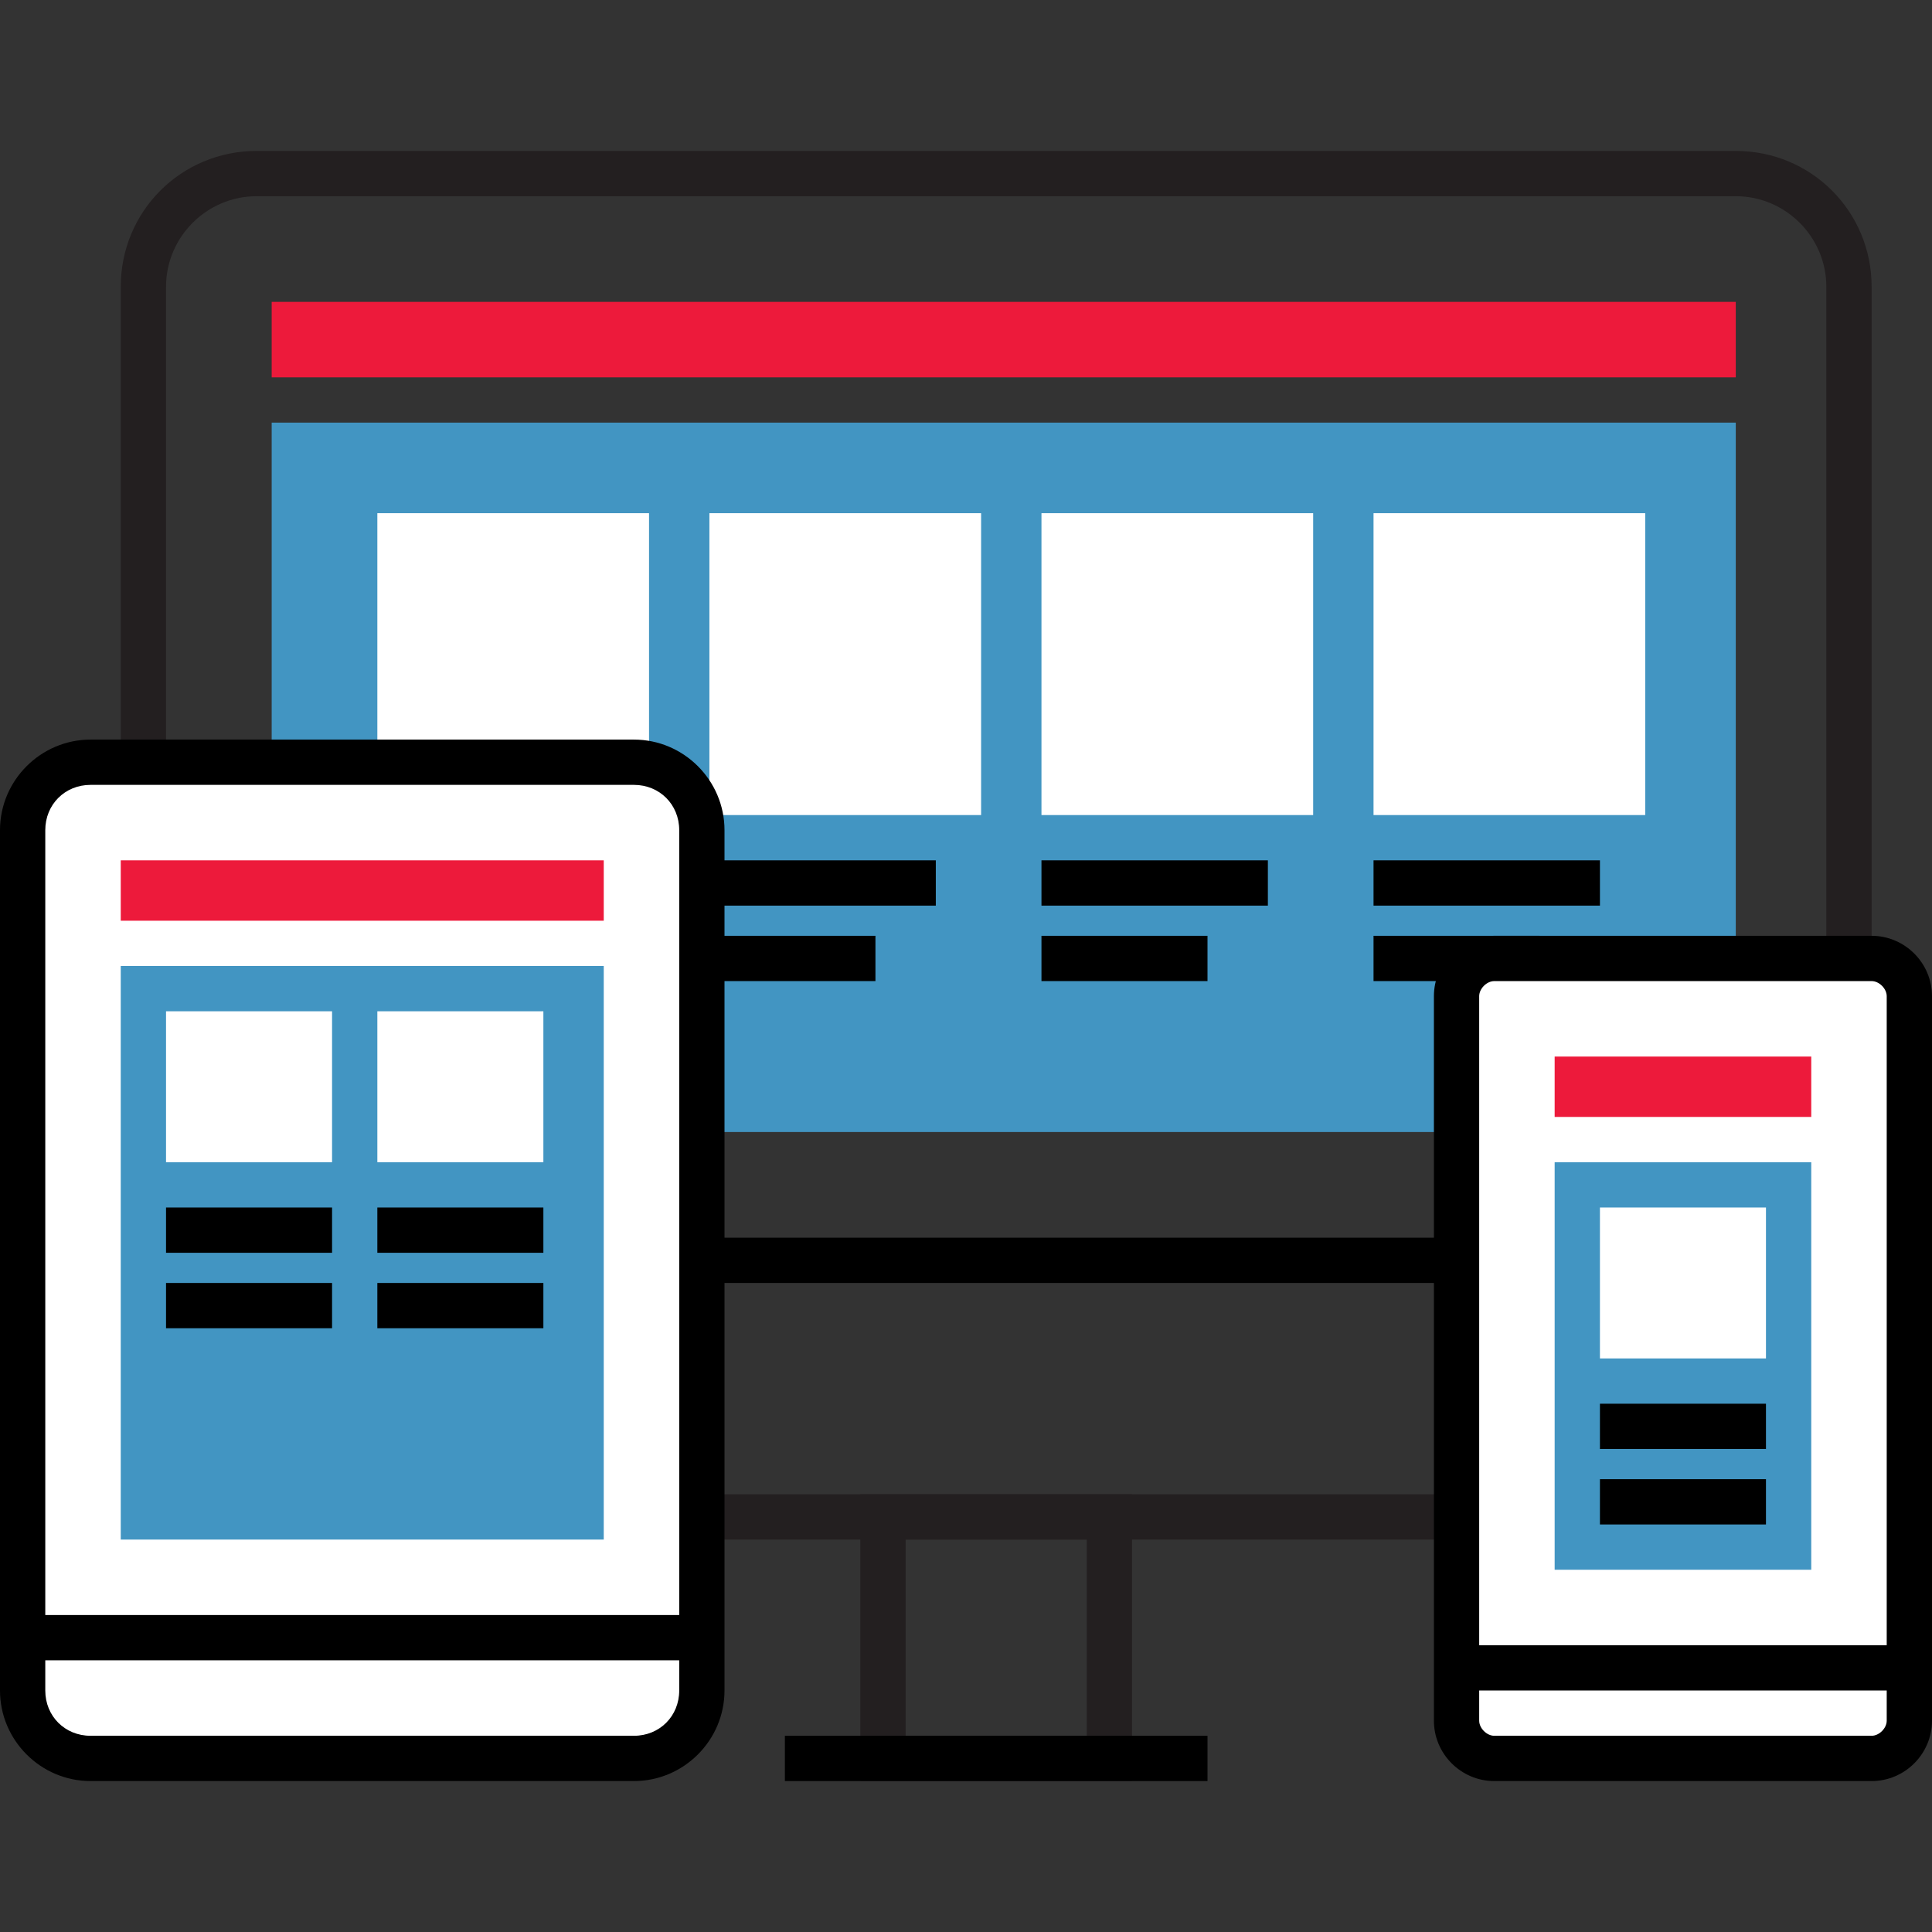 <?xml version="1.0" encoding="utf-8"?>
<!-- Generator: Adobe Illustrator 16.0.0, SVG Export Plug-In . SVG Version: 6.00 Build 0)  -->
<!DOCTYPE svg PUBLIC "-//W3C//DTD SVG 1.1//EN" "http://www.w3.org/Graphics/SVG/1.1/DTD/svg11.dtd">
<svg version="1.1" id="Layer_1" xmlns="http://www.w3.org/2000/svg" xmlns:xlink="http://www.w3.org/1999/xlink" x="0px" y="0px"
	 width="128px" height="128px" viewBox="0 0 128 128" enable-background="new 0 0 128 128" xml:space="preserve">
<rect x="0" y="0" width="128" height="128" fill="#333333" stroke="none"/>
<g id="XMLID_1_">
	<path id="XMLID_1288_" fill="#231F20" d="M115,13c3.3,0,6,2.7,6,6v74c0,3.3-2.7,6-6,6H17c-3.3,0-6-2.7-6-6V19c0-3.3,2.7-6,6-6H115
		 M115,10H17c-5,0-9,4-9,9v74c0,5,4,9,9,9h98c5,0,9-4,9-9V19C124,14,120,10,115,10L115,10z"/>
	<path id="XMLID_1283_" fill="#231F20" d="M72,102v13H60v-13H72 M75,99H57v19h18V99L75,99z"/>
	<rect id="XMLID_1282_" x="52" y="115" width="28" height="3"/>
	<rect id="XMLID_1281_" x="11" y="82" width="113" height="3"/>
	<g id="XMLID_1278_">
		<rect id="XMLID_1280_" x="18" y="20" fill="#ED1A3B" width="97" height="5"/>
		<rect id="XMLID_1279_" x="18" y="28" fill="#4295C2" width="97" height="47"/>
	</g>
	<rect id="XMLID_1277_" x="25" y="57" width="15" height="3"/>
	<rect id="XMLID_1276_" x="25" y="62" width="11" height="3"/>
	<rect id="XMLID_1275_" x="25" y="34" fill="#FFFFFF" width="18" height="20"/>
	<rect id="XMLID_1274_" x="47" y="57" width="15" height="3"/>
	<rect id="XMLID_1273_" x="47" y="62" width="11" height="3"/>
	<rect id="XMLID_1272_" x="47" y="34" fill="#FFFFFF" width="18" height="20"/>
	<rect id="XMLID_1271_" x="69" y="57" width="15" height="3"/>
	<rect id="XMLID_1270_" x="69" y="62" width="11" height="3"/>
	<rect id="XMLID_1269_" x="69" y="34" fill="#FFFFFF" width="18" height="20"/>
	<rect id="XMLID_1268_" x="91" y="57" width="15" height="3"/>
	<rect id="XMLID_1267_" x="91" y="62" width="11" height="3"/>
	<rect id="XMLID_1264_" x="91" y="34" fill="#FFFFFF" width="18" height="20"/>
	<g id="XMLID_1257_">
		<path id="XMLID_1260_" fill="#FFFFFF" d="M99,116.5c-1.4,0-2.5-1.1-2.5-2.5V66c0-1.4,1.1-2.5,2.5-2.5h25c1.4,0,2.5,1.1,2.5,2.5v48
			c0,1.4-1.1,2.5-2.5,2.5H99z"/>
		<path id="XMLID_1249_" d="M124,65c0.5,0,1,0.5,1,1v48c0,0.5-0.5,1-1,1H99c-0.5,0-1-0.5-1-1V66c0-0.5,0.5-1,1-1H124 M124,62H99
			c-2.2,0-4,1.8-4,4v48c0,2.2,1.8,4,4,4h25c2.2,0,4-1.8,4-4V66C128,63.8,126.2,62,124,62L124,62z"/>
	</g>
	<rect id="XMLID_1256_" x="96" y="109" width="31" height="3"/>
	<rect id="XMLID_1255_" x="103" y="77" fill="#4295C2" width="17" height="27"/>
	<rect id="XMLID_1254_" x="106" y="93" width="11" height="3"/>
	<rect id="XMLID_1253_" x="106" y="98" width="11" height="3"/>
	<rect id="XMLID_1252_" x="106" y="80" fill="#FFFFFF" width="11" height="10"/>
	<rect id="XMLID_1251_" x="103" y="70" fill="#ED1A3B" width="17" height="4"/>
	<g id="XMLID_1244_">
		<path id="XMLID_1248_" fill="#FFFFFF" d="M6,116.5c-2.5,0-4.5-2-4.5-4.5V55c0-2.5,2-4.5,4.5-4.5h36c2.5,0,4.5,2,4.5,4.5v57
			c0,2.5-2,4.5-4.5,4.5H6z"/>
		<path id="XMLID_1245_" d="M42,52c1.7,0,3,1.3,3,3v57c0,1.7-1.3,3-3,3H6c-1.7,0-3-1.3-3-3V55c0-1.7,1.3-3,3-3H42 M42,49H6
			c-3.3,0-6,2.7-6,6v57c0,3.3,2.7,6,6,6h36c3.3,0,6-2.7,6-6V55C48,51.7,45.3,49,42,49L42,49z"/>
	</g>
	<rect id="XMLID_1243_" x="8" y="57" fill="#ED1A3B" width="32" height="4"/>
	<rect id="XMLID_1242_" x="8" y="64" fill="#4295C2" width="32" height="38"/>
	<rect id="XMLID_1241_" x="1" y="107" width="46" height="3"/>
	<rect id="XMLID_1240_" x="11" y="80" width="11" height="3"/>
	<rect id="XMLID_1239_" x="11" y="85" width="11" height="3"/>
	<rect id="XMLID_1238_" x="11" y="67" fill="#FFFFFF" width="11" height="10"/>
	<rect id="XMLID_1237_" x="25" y="80" width="11" height="3"/>
	<rect id="XMLID_1236_" x="25" y="85" width="11" height="3"/>
	<rect id="XMLID_1235_" x="25" y="67" fill="#FFFFFF" width="11" height="10"/>
</g>
</svg>

